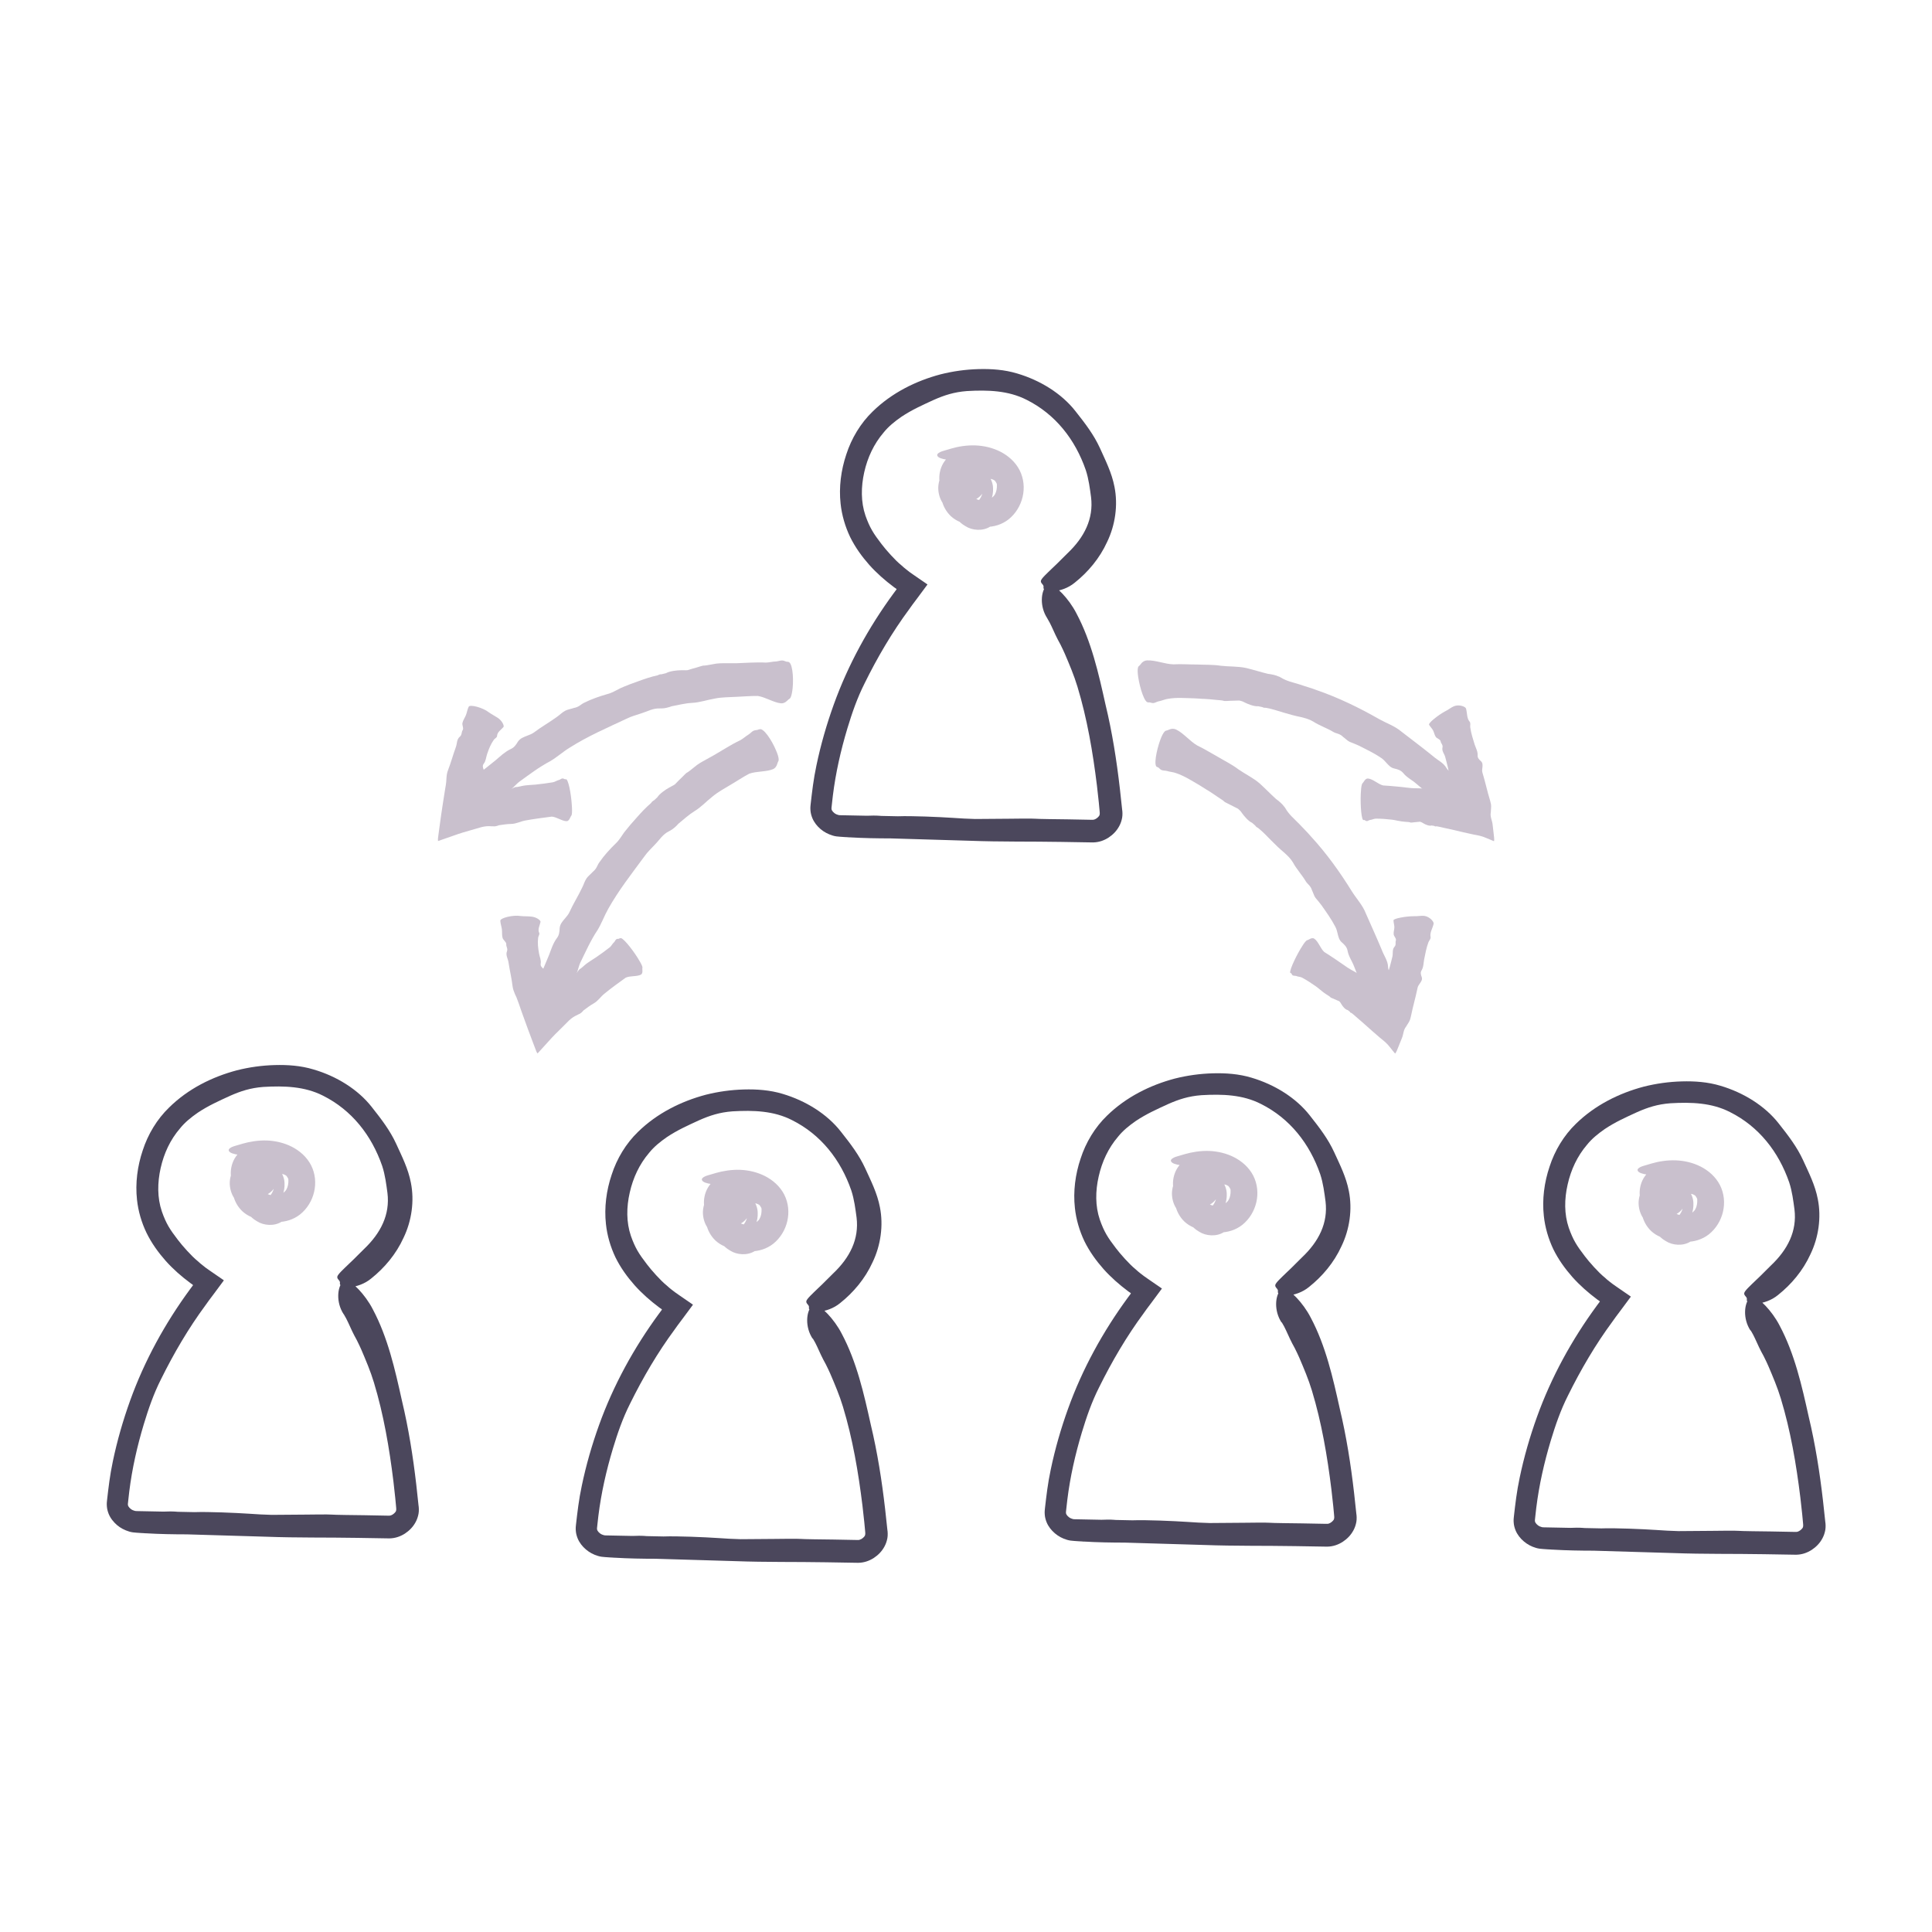 <?xml version="1.0" encoding="UTF-8"?>
<svg xmlns="http://www.w3.org/2000/svg" id="Layer_1" data-name="Layer 1" viewBox="0 0 220 220">
  <defs>
    <style>
      .cls-1 {
        fill: #c9c0cd;
      }

      .cls-2 {
        fill: #4b475c;
      }
    </style>
  </defs>
  <g>
    <path class="cls-2" d="M39.15,149.66c.43.71.55,1.09.93,1.88.15.33.36.71.56,1.08.19.39.38.77.51,1.08.52,1.22,1.04,2.44,1.43,3.73,1.1,3.63,1.75,7.43,2.22,11.26l.21,1.9.09.95.02.24v.11s0,.02,0,.02c0,.03,0,.06-.01.09,0,.02-.02.05-.03.07v.03c-.08.13-.23.28-.4.38-.08.04-.17.09-.25.1-.04,0-.07.01-.1.01h-.05s-.17,0-.17,0l-2.65-.05c-1-.01-3.45-.04-3.68-.07-.37-.04-2.58,0-2.96,0-.29,0-3.15.02-3.89.03-.85-.02-1.71-.07-2.56-.13-1.55-.1-4.63-.24-6.23-.18h0s-1.9-.04-1.9-.04c-.08,0-.15-.01-.26-.02-.41-.03-.88-.02-1.36,0l-2.01-.04-1.01-.02c-.19,0-.3-.03-.47-.1-.32-.14-.54-.42-.56-.58-.01-.04,0-.08-.01-.12l.05-.47.11-.97c.32-2.59.9-5.14,1.65-7.64.53-1.75,1.12-3.47,1.96-5.13,1.46-2.95,3.13-5.81,5.09-8.46.12-.17.24-.33.35-.49.19-.26.38-.51.57-.76.36-.49.72-.97,1.09-1.47.02-.03.05-.06.06-.09l-.1-.07-.2-.14c-.14-.09-.27-.19-.41-.28-.28-.19-.57-.39-.87-.6-.15-.11-.31-.22-.47-.33-.13-.1-.26-.2-.39-.31-.17-.14-.36-.28-.54-.46-.69-.55-1.76-1.76-2.25-2.41-.92-1.2-1.34-1.84-1.83-3.24-.53-1.56-.51-3.27-.14-4.93.38-1.69,1.09-3.23,2.21-4.53.56-.7,1.28-1.27,2.01-1.78,1.23-.82,2.39-1.33,3.69-1.93,1.2-.53,2.32-.9,3.79-1.01,2.38-.14,4.71-.06,6.78.99,3.28,1.64,5.54,4.51,6.75,8.01.34,1.03.47,2.13.6,3.08.3,2.46-.76,4.57-2.69,6.4-.4.38-1.05,1.07-1.71,1.68-.64.62-1.25,1.17-1.31,1.44-.06.31.35.42.3.73-.15.71,2.07.71,3.54-.5,1.52-1.21,2.85-2.78,3.7-4.65.93-1.92,1.25-4.2.84-6.26-.31-1.63-1.04-3.04-1.68-4.45-.69-1.5-1.66-2.77-2.76-4.16-1.58-2.03-4.04-3.54-6.65-4.3-1.45-.44-2.97-.54-4.41-.5-1.46.04-2.91.24-4.33.6-2.82.75-5.55,2.11-7.7,4.23-1.38,1.33-2.42,3.06-3.01,4.89-.6,1.78-.86,3.73-.65,5.62.14,1.31.52,2.6,1.09,3.78.58,1.18,1.34,2.23,2.18,3.18.85.95,1.8,1.78,2.79,2.51.1.1.28.16.32.26l-.35.47c-2.84,3.87-5.18,8.13-6.81,12.66-.81,2.25-1.48,4.57-1.97,6.92-.34,1.59-.5,3.02-.66,4.42-.02.13-.05.45-.02.73.02.29.1.57.2.83.21.52.56.94.95,1.28.4.34.86.58,1.39.74.25.08.59.12.82.13.19.01.38.03.57.04.15,0,.32.02.47.03h0s.08,0,.08,0c1.47.09,3.16.12,4.64.12,3.02.09,6.05.18,9.06.27,3.46.13,6.97.07,10.35.13l2.4.04,1.24.02c.68-.01,1.27-.23,1.77-.55.5-.33.93-.76,1.23-1.33.15-.28.26-.6.32-.94.06-.31.03-.78,0-.91l-.26-2.4c-.37-3.2-.88-6.42-1.64-9.59-.78-3.52-1.6-7.16-3.31-10.37-.44-.86-1.05-1.67-1.6-2.25-.62-.58-.74-.81-1.01-.98-.32-.19-.61-.13-.83.1-.6.65-.76,2.35.12,3.69Z"></path>
    <path class="cls-2" d="M145.96,150.58c.43.71.55,1.09.93,1.88.15.33.36.71.56,1.08.19.39.38.77.51,1.08.52,1.22,1.04,2.44,1.43,3.73,1.1,3.63,1.75,7.43,2.22,11.26l.21,1.9.09.95.02.24v.11s0,.02,0,.02c0,.03,0,.06-.01.09,0,.02-.02.05-.03.08v.03c-.08.13-.23.28-.4.38-.08.04-.17.09-.24.1-.04,0-.07.01-.1.01h-.06s-.17,0-.17,0l-2.65-.05c-1-.01-3.45-.04-3.68-.07-.37-.04-2.58,0-2.96,0-.29,0-3.15.02-3.89.03-.85-.02-1.71-.07-2.56-.13-1.55-.1-4.63-.24-6.23-.18h0s-1.9-.04-1.9-.04c-.08,0-.15-.01-.26-.02-.41-.03-.88-.02-1.36,0l-2.01-.04-1.01-.02c-.19,0-.29-.03-.46-.1-.32-.14-.54-.42-.56-.58-.01-.04,0-.08-.01-.12l.05-.47.11-.97c.32-2.59.9-5.14,1.65-7.64.53-1.75,1.12-3.47,1.96-5.13,1.46-2.95,3.13-5.81,5.09-8.46.12-.17.24-.33.35-.49.19-.26.38-.51.57-.76.36-.49.72-.97,1.09-1.47.02-.03.06-.06.05-.09l-.1-.07-.2-.14c-.14-.09-.27-.19-.41-.28-.28-.19-.57-.39-.87-.6-.15-.11-.31-.22-.47-.33-.13-.1-.26-.2-.39-.3-.17-.14-.36-.28-.54-.46-.69-.55-1.76-1.76-2.25-2.41-.92-1.2-1.34-1.85-1.83-3.24-.53-1.56-.51-3.27-.13-4.93.38-1.69,1.1-3.23,2.21-4.53.56-.7,1.28-1.27,2.01-1.78,1.23-.82,2.39-1.33,3.69-1.93,1.2-.53,2.32-.9,3.79-1.01,2.39-.14,4.71-.06,6.78,1,3.28,1.64,5.54,4.51,6.75,8.01.34,1.03.47,2.13.6,3.08.3,2.46-.76,4.57-2.7,6.4-.4.38-1.05,1.07-1.71,1.68-.64.62-1.25,1.17-1.31,1.44-.06.31.35.42.3.73-.15.71,2.07.71,3.54-.5,1.52-1.21,2.85-2.78,3.7-4.65.93-1.92,1.25-4.2.84-6.26-.31-1.63-1.04-3.04-1.68-4.45-.69-1.5-1.66-2.77-2.76-4.16-1.58-2.03-4.04-3.54-6.64-4.31-1.45-.44-2.97-.54-4.41-.5-1.46.04-2.91.24-4.34.6-2.82.75-5.55,2.11-7.71,4.22-1.38,1.33-2.42,3.06-3.01,4.89-.6,1.78-.86,3.73-.65,5.62.14,1.31.52,2.6,1.08,3.78.58,1.18,1.34,2.23,2.18,3.18.85.95,1.8,1.78,2.79,2.52.11.1.28.16.33.26l-.35.47c-2.84,3.87-5.18,8.13-6.81,12.66-.81,2.25-1.48,4.57-1.97,6.92-.34,1.59-.5,3.02-.66,4.42-.02.13-.05.44-.02.73.02.29.1.57.2.83.21.52.55.94.95,1.28.4.34.86.59,1.38.74.25.08.59.12.82.13.19.01.38.03.57.04.15,0,.32.02.47.03h0s.08,0,.08,0c1.47.09,3.16.12,4.64.12,3.02.09,6.05.18,9.06.27,3.46.13,6.97.07,10.35.13l2.4.04,1.24.02c.68-.01,1.27-.23,1.77-.55.5-.33.93-.76,1.23-1.33.15-.28.26-.6.32-.94.06-.31.03-.78,0-.91l-.26-2.4c-.37-3.21-.87-6.42-1.63-9.59-.78-3.52-1.6-7.16-3.31-10.37-.44-.86-1.05-1.67-1.6-2.25-.62-.58-.74-.81-1.01-.98-.32-.19-.61-.13-.83.1-.6.65-.76,2.35.12,3.69Z"></path>
    <path class="cls-2" d="M199.36,151.5c.43.71.55,1.09.93,1.88.15.33.36.71.56,1.08.19.39.38.77.51,1.08.52,1.22,1.04,2.44,1.43,3.73,1.1,3.63,1.75,7.43,2.22,11.26l.21,1.9.09.95.02.24v.11s0,.02,0,.02c0,.03,0,.06-.01.09,0,.02-.02.05-.03.08v.03c-.08.13-.23.28-.4.38-.08.04-.17.09-.24.1-.04,0-.07.01-.1.01h-.06s-.17,0-.17,0l-2.65-.05c-1-.01-3.45-.04-3.68-.07-.37-.04-2.58,0-2.96,0-.29,0-3.15.02-3.89.03-.85-.02-1.71-.07-2.56-.13-1.55-.1-4.63-.24-6.23-.18h0s-1.9-.04-1.9-.04c-.08,0-.15-.01-.26-.02-.41-.03-.88-.02-1.36,0l-2.01-.04-1.01-.02c-.19,0-.29-.03-.46-.1-.32-.14-.54-.42-.56-.58-.01-.04,0-.08-.01-.12l.05-.47.11-.97c.32-2.59.9-5.14,1.65-7.64.53-1.75,1.12-3.47,1.96-5.13,1.46-2.95,3.13-5.81,5.09-8.46.12-.17.24-.33.35-.49.19-.26.38-.51.57-.76.36-.49.72-.97,1.09-1.47.02-.03.06-.06.05-.09l-.1-.07-.2-.14c-.14-.09-.27-.18-.41-.28-.28-.19-.57-.39-.87-.6-.15-.11-.31-.22-.47-.33-.13-.1-.26-.2-.39-.3-.17-.14-.36-.28-.54-.46-.69-.55-1.76-1.76-2.25-2.41-.92-1.2-1.34-1.85-1.83-3.24-.53-1.56-.51-3.27-.13-4.93.38-1.69,1.1-3.23,2.21-4.53.56-.7,1.28-1.27,2.01-1.78,1.23-.82,2.39-1.33,3.69-1.93,1.2-.53,2.32-.9,3.79-1.01,2.39-.14,4.71-.06,6.78,1,3.28,1.64,5.54,4.51,6.75,8.01.34,1.03.47,2.13.6,3.08.3,2.46-.76,4.57-2.7,6.4-.4.38-1.05,1.07-1.71,1.68-.64.62-1.25,1.17-1.31,1.44-.06.31.35.42.3.73-.15.71,2.07.71,3.54-.5,1.52-1.21,2.85-2.78,3.7-4.65.93-1.92,1.25-4.2.84-6.26-.31-1.63-1.04-3.04-1.68-4.45-.69-1.5-1.66-2.77-2.76-4.16-1.58-2.03-4.04-3.54-6.64-4.31-1.45-.44-2.97-.54-4.41-.5-1.46.04-2.91.24-4.34.6-2.82.75-5.55,2.11-7.71,4.22-1.38,1.33-2.42,3.06-3.01,4.89-.6,1.78-.86,3.73-.65,5.62.14,1.31.52,2.6,1.08,3.78.58,1.18,1.34,2.23,2.18,3.18.85.95,1.8,1.78,2.79,2.52.11.1.28.16.33.26l-.35.47c-2.84,3.87-5.18,8.13-6.81,12.66-.81,2.25-1.48,4.57-1.97,6.92-.34,1.59-.5,3.02-.66,4.42-.02.13-.05.44-.02.73.02.29.1.57.2.83.21.52.55.94.95,1.28.4.34.86.59,1.38.74.25.08.59.12.82.13.19.01.38.03.57.04.15,0,.32.02.47.03h0s.08,0,.08,0c1.47.09,3.16.12,4.64.12,3.02.09,6.05.18,9.06.27,3.46.13,6.97.07,10.35.13l2.4.04,1.24.02c.68-.01,1.27-.23,1.77-.55.5-.33.93-.76,1.23-1.33.15-.28.26-.6.32-.94.06-.31.03-.78,0-.91l-.26-2.4c-.37-3.21-.87-6.42-1.63-9.59-.78-3.52-1.6-7.16-3.31-10.37-.44-.86-1.05-1.67-1.6-2.25-.62-.58-.74-.81-1.01-.98-.32-.19-.61-.13-.83.1-.6.65-.76,2.35.12,3.69Z"></path>
    <path class="cls-2" d="M92.56,152.42c.43.71.55,1.09.93,1.88.15.33.36.71.56,1.08.19.39.38.77.51,1.08.52,1.22,1.04,2.44,1.43,3.73,1.1,3.63,1.75,7.43,2.22,11.26l.21,1.9.09.95.02.24v.11s0,.02,0,.02c0,.03,0,.06-.01.09,0,.02-.02.05-.03.08v.03c-.08.13-.23.28-.4.38-.08.04-.17.08-.24.1-.04,0-.07.01-.1.01h-.06s-.17,0-.17,0l-2.65-.05c-1-.01-3.45-.04-3.68-.07-.37-.04-2.58,0-2.96,0-.29,0-3.15.02-3.89.03-.85-.02-1.71-.07-2.56-.13-1.55-.1-4.63-.24-6.23-.18h0s-1.9-.04-1.9-.04c-.08,0-.15-.01-.26-.02-.41-.03-.88-.02-1.36,0l-2.01-.04-1.01-.02c-.19,0-.29-.03-.46-.1-.32-.14-.54-.42-.56-.58-.01-.04,0-.08-.01-.12l.05-.47.11-.97c.32-2.59.9-5.14,1.65-7.64.53-1.75,1.12-3.47,1.96-5.13,1.46-2.95,3.13-5.81,5.09-8.46.12-.17.24-.33.35-.49.19-.26.38-.51.57-.76.36-.49.72-.97,1.09-1.47.02-.03.06-.06.05-.09l-.1-.07-.2-.14c-.14-.09-.27-.19-.41-.28-.28-.19-.57-.39-.87-.6-.15-.11-.31-.22-.47-.33-.13-.1-.26-.2-.39-.3-.17-.14-.36-.28-.54-.46-.69-.55-1.76-1.76-2.25-2.41-.92-1.2-1.34-1.85-1.83-3.24-.53-1.56-.51-3.27-.13-4.93.38-1.69,1.1-3.23,2.21-4.53.56-.7,1.28-1.27,2.01-1.78,1.23-.82,2.39-1.33,3.69-1.93,1.2-.53,2.32-.9,3.79-1.01,2.39-.14,4.71-.06,6.78,1,3.28,1.64,5.54,4.51,6.75,8.01.34,1.03.47,2.13.6,3.08.3,2.46-.76,4.57-2.7,6.4-.4.38-1.05,1.07-1.71,1.68-.64.62-1.25,1.17-1.31,1.44-.06.31.35.42.3.73-.15.71,2.07.71,3.54-.5,1.52-1.21,2.85-2.78,3.7-4.65.93-1.92,1.25-4.2.84-6.26-.31-1.63-1.04-3.04-1.68-4.45-.69-1.5-1.66-2.77-2.76-4.16-1.58-2.03-4.04-3.54-6.64-4.31-1.45-.44-2.97-.54-4.41-.5-1.46.04-2.91.24-4.34.6-2.82.75-5.55,2.11-7.71,4.22-1.38,1.33-2.42,3.06-3.01,4.89-.6,1.78-.86,3.73-.65,5.62.14,1.31.52,2.6,1.08,3.78.58,1.18,1.34,2.23,2.18,3.18.85.95,1.8,1.78,2.79,2.52.11.1.28.16.33.26l-.35.47c-2.84,3.87-5.18,8.13-6.81,12.66-.81,2.25-1.48,4.57-1.97,6.92-.34,1.59-.5,3.02-.66,4.42-.02.13-.05.44-.02.73.02.29.1.57.2.83.21.52.55.94.95,1.28.4.34.86.59,1.38.74.25.08.59.12.82.13.19.01.38.03.57.04.15,0,.32.02.47.03h0s.08,0,.08,0c1.47.09,3.16.12,4.64.12,3.02.09,6.05.18,9.06.27,3.46.13,6.97.07,10.35.13l2.4.04,1.24.02c.68-.01,1.27-.23,1.77-.55.5-.33.93-.76,1.23-1.33.15-.28.26-.6.32-.94.06-.31.03-.78,0-.91l-.26-2.4c-.37-3.21-.87-6.42-1.63-9.59-.78-3.52-1.6-7.16-3.31-10.37-.44-.86-1.05-1.67-1.6-2.25-.62-.58-.74-.81-1.01-.98-.32-.19-.61-.13-.83.1-.6.65-.76,2.35.12,3.69Z"></path>
  </g>
  <path class="cls-2" d="M119.26,70.42c.43.71.55,1.09.93,1.88.15.33.36.71.56,1.08.19.39.38.77.51,1.08.52,1.22,1.04,2.44,1.43,3.73,1.1,3.63,1.75,7.43,2.22,11.26l.21,1.9.09.95.02.24v.11s0,.02,0,.02c0,.03,0,.06-.01.09,0,.02-.02.05-.03.07v.03c-.08.13-.23.28-.4.38-.08.04-.17.09-.25.1-.04,0-.07.01-.1.01h-.05s-.17,0-.17,0l-2.65-.05c-1-.01-3.45-.04-3.68-.07-.37-.04-2.58,0-2.96,0-.29,0-3.15.02-3.89.03-.85-.02-1.71-.07-2.56-.13-1.55-.1-4.63-.24-6.23-.18h0s-1.9-.04-1.9-.04c-.08,0-.15-.01-.26-.02-.41-.03-.88-.02-1.36,0l-2.01-.04-1.01-.02c-.19,0-.29-.03-.46-.1-.32-.14-.54-.42-.56-.58-.01-.04,0-.08-.01-.12l.05-.47.11-.97c.32-2.59.9-5.14,1.65-7.64.53-1.75,1.12-3.47,1.96-5.13,1.45-2.95,3.13-5.81,5.09-8.46.12-.17.24-.33.35-.49.19-.26.38-.51.57-.76.36-.49.72-.97,1.09-1.47.02-.03.06-.06.06-.09l-.1-.07-.2-.14c-.14-.09-.27-.19-.41-.28-.28-.19-.57-.39-.87-.6-.15-.11-.31-.22-.47-.33-.13-.1-.26-.2-.39-.31-.17-.14-.36-.28-.54-.46-.69-.55-1.76-1.76-2.25-2.41-.92-1.2-1.34-1.85-1.83-3.24-.53-1.56-.51-3.27-.14-4.93.38-1.69,1.1-3.23,2.21-4.53.56-.7,1.28-1.27,2.01-1.78,1.23-.82,2.39-1.33,3.69-1.93,1.2-.53,2.32-.9,3.79-1.01,2.38-.14,4.71-.06,6.78.99,3.28,1.64,5.54,4.51,6.75,8.01.34,1.03.47,2.13.6,3.08.3,2.46-.76,4.57-2.69,6.4-.4.38-1.05,1.07-1.71,1.68-.64.62-1.25,1.17-1.31,1.44-.06.31.35.42.3.73-.15.71,2.07.71,3.54-.5,1.52-1.21,2.85-2.78,3.7-4.65.93-1.92,1.25-4.2.84-6.26-.31-1.63-1.04-3.04-1.67-4.45-.69-1.5-1.66-2.77-2.76-4.16-1.58-2.03-4.04-3.54-6.65-4.31-1.45-.44-2.97-.54-4.41-.5-1.46.04-2.91.24-4.33.6-2.82.75-5.55,2.11-7.71,4.22-1.38,1.33-2.42,3.06-3.01,4.89-.6,1.79-.86,3.73-.65,5.62.14,1.31.52,2.6,1.08,3.78.58,1.18,1.34,2.23,2.18,3.18.85.95,1.8,1.78,2.79,2.52.11.1.28.16.33.26l-.35.47c-2.84,3.87-5.18,8.13-6.81,12.66-.81,2.25-1.48,4.57-1.97,6.92-.34,1.59-.5,3.02-.66,4.42-.02.13-.05.44-.02.73.02.29.1.57.2.83.21.52.55.94.95,1.28.4.34.86.58,1.39.74.25.08.59.12.82.13.19.01.38.03.57.04.15,0,.32.02.47.03h0s.08,0,.08,0c1.47.09,3.16.12,4.64.12,3.02.09,6.05.18,9.06.27,3.46.13,6.97.07,10.35.13l2.4.04,1.24.02c.68-.01,1.27-.23,1.77-.55.5-.33.93-.76,1.23-1.33.15-.28.26-.6.32-.94.06-.31.03-.78,0-.91l-.26-2.4c-.37-3.21-.87-6.42-1.64-9.59-.78-3.52-1.6-7.16-3.31-10.37-.44-.86-1.05-1.67-1.6-2.25-.62-.58-.74-.81-1.01-.98-.32-.19-.61-.13-.83.1-.6.65-.76,2.35.12,3.69Z"></path>
  <g>
    <path class="cls-1" d="M86.44,83.03c-.21.15-.37.07-.61.17-.2.08-.42.34-.59.44-.34.2-.63.49-.98.67-1,.47-1.92,1.08-2.87,1.63l-.95.53s-.06.03-.08.04l-.02.02c-.44.23-.88.48-1.26.81-.22.18-.76.61-.83.63-.11.02-.53.5-.62.57-.07.05-.64.63-.78.78-.2.14-.43.23-.64.36-.39.21-1.11.7-1.36,1.11h0s-.39.36-.39.36c-.02.01-.04.02-.07.03-.1.06-.19.16-.27.28-.57.49-1.09,1.04-1.59,1.61-.51.56-1,1.13-1.46,1.72-.31.43-.56.89-.95,1.25-.68.66-1.32,1.36-1.86,2.14-.27.36-.28.71-.76,1.1-.17.2-.57.52-.71.74-.26.4-.29.66-.51,1.08-.45.95-1.02,1.84-1.45,2.8-.12.25-.31.46-.49.68-.3.35-.57.65-.61,1.11-.02.43-.05.79-.32,1.14-.43.58-.64,1.26-.89,1.92-.43,1.04-.81,1.97-1.32,2.99-.15.29-.45.55-.48.88-.09.82-.58,1.42-.9,2.24-.14.34.16,1.31.75,1.56.34.13.8.12,1.15.25.81.25,2.35.13,2.44-.27.1-.43.12-.9.22-1.34.12-.46.34-.89.43-1.37.07-.37-.11-.84.06-1.18.19-.35.13-.79.45-1.12.45-.48.5-1.17.75-1.75.62-1.26,1.19-2.57,1.98-3.74.46-.76.77-1.63,1.2-2.39,1.19-2.13,2.69-4.03,4.13-5.99.34-.5.8-.91,1.2-1.35.57-.58.87-1.16,1.63-1.53l.11-.06h0s.02-.01.02-.01c.34-.19.66-.48.91-.77.6-.49,1.17-1.02,1.83-1.43.76-.45,1.37-1.14,2.06-1.67.63-.53,1.36-.91,2.06-1.34.71-.41,1.39-.88,2.12-1.26.88-.3,1.93-.19,2.72-.52.21-.09.38-.3.47-.6.08-.32.17-.29.16-.49,0-.24-.12-.63-.31-1.06-.49-1.18-1.49-2.67-1.91-2.36Z"></path>
    <path class="cls-1" d="M70.57,106.83c-.1.13-.23.04-.37.11-.11.06-.19.28-.28.36-.18.15-.29.41-.47.56-.52.41-1.05.79-1.59,1.16l-.54.35s-.03.02-.04.03h-.01c-.25.17-.5.33-.72.53-.13.11-.44.39-.48.39-.08,0-.29.33-.34.38-.04.03-.34.43-.41.53-.12.08-.26.13-.41.18-.26.09-.74.33-.86.61h0s-.23.21-.23.21c-.01,0-.03,0-.05.01-.07.02-.11.09-.15.17l-.25.22-.08.08s-.12.11-.15.15c-.07.08-.13.18-.21.36-.06.13-.15.32-.2.26-.02-.03-.04-.04-.05-.05-.03.03-.03-.12-.04-.16l-.03-.18c0-.07-.15.11-.06-.17,0-.07.1-.26.09-.26-.03-.02-.1.01-.15-.03-.03-.02-.05-.05-.08-.07l-.03-.04s-.05-.12-.07-.18c-.11-.28-.19-.56-.28-.84-.05-.15-.03-.31,0-.48.04-.27.09-.5-.14-.69-.2-.18-.37-.34-.32-.6.07-.42-.13-.77-.19-1.16-.11-.62-.18-1.17-.1-1.8.02-.18.2-.38.12-.54-.2-.41.06-.82.15-1.25.03-.18-.48-.57-1.09-.61-.36-.04-.81-.02-1.17-.06-.84-.15-2.33.21-2.32.54.02.34.14.65.18.97.04.33-.01.67.08.98.07.26.44.47.42.72-.03.27.2.5.08.8-.18.44.11.83.17,1.25.14.92.36,1.83.47,2.76.04.29.14.57.26.85l.19.41c.09.24.18.47.26.7.33,1,.7,1.94,1.04,2.91l.54,1.44.27.71c.09.24.17.48.28.61l1.29-1.42c.49-.55.97-1.03,1.45-1.49.32-.31.6-.59.87-.87.27-.24.54-.44.93-.61l.11-.06h0s0,0,0,0c.24-.08.43-.26.58-.45.38-.29.76-.57,1.18-.81.48-.27.79-.77,1.21-1.1.78-.64,1.6-1.23,2.42-1.82.52-.24,1.27-.1,1.74-.35.12-.07.19-.25.16-.51-.03-.29.04-.25-.02-.43-.07-.22-.27-.57-.52-.97-.68-1.08-1.8-2.47-2-2.22Z"></path>
    <g>
      <path class="cls-1" d="M89.73,75.35c-.25.04-.36-.12-.62-.14-.22-.02-.53.1-.73.11-.39,0-.79.13-1.18.13-1.1-.06-2.2.04-3.3.07h-1.09s-.06,0-.09,0h-.03c-.5,0-1,0-1.49.11-.28.05-.96.18-1.03.16-.11-.03-.71.19-.81.21-.08.01-.86.25-1.06.31-.24.03-.49,0-.73.01-.44,0-1.31.09-1.72.33h0s-.52.13-.52.13c-.02,0-.04,0-.08,0-.12,0-.24.06-.37.12-.74.16-1.45.4-2.16.66-.71.25-1.42.51-2.1.82-.47.23-.92.52-1.44.65-.91.26-1.81.57-2.65.99-.41.19-.58.49-1.19.6-.25.09-.75.18-.97.31-.42.23-.57.44-.96.71-.85.62-1.77,1.13-2.61,1.77-.22.16-.49.26-.75.36-.43.17-.81.3-1.07.68-.22.36-.42.67-.83.85-.65.31-1.16.8-1.7,1.26-.88.71-1.65,1.34-2.58,2-.27.19-.66.27-.84.54-.47.67-1.19.97-1.86,1.54-.28.23-.48,1.23-.09,1.73.24.28.64.49.89.77.59.61,2,1.23,2.27.92.29-.33.53-.73.83-1.07.33-.35.73-.62,1.02-1,.24-.29.3-.79.61-1.01.34-.22.49-.63.93-.77.63-.21.99-.79,1.49-1.18,1.14-.82,2.27-1.69,3.53-2.35.77-.45,1.45-1.07,2.2-1.53,2.06-1.31,4.29-2.27,6.48-3.3.54-.28,1.13-.42,1.7-.62.78-.24,1.32-.6,2.16-.56h.12s0,0,0,0h.02c.39,0,.81-.12,1.17-.25.76-.14,1.52-.34,2.29-.38.89-.04,1.75-.35,2.6-.49.81-.17,1.63-.15,2.45-.2.82-.03,1.64-.11,2.46-.1.91.15,1.78.75,2.64.84.23.02.48-.08.7-.3.23-.25.28-.17.38-.35.11-.21.19-.61.24-1.08.13-1.27-.04-3.06-.55-2.99Z"></path>
      <path class="cls-1" d="M64.44,88.72c-.14.07-.22-.08-.38-.08-.13,0-.3.16-.42.18-.23.05-.45.22-.68.26-.65.11-1.3.19-1.95.26l-.65.05s-.04,0-.05,0h-.02c-.3.03-.6.05-.89.12-.16.04-.57.13-.61.11-.07-.04-.41.15-.48.17-.05,0-.5.22-.62.27-.14.02-.29,0-.44-.03-.27-.05-.8-.06-1.04.13h0s-.31.07-.31.07c-.02,0-.03,0-.05-.01-.07-.01-.15.03-.22.08l-.33.08-.11.03c-.06.02-.16.04-.2.06-.1.04-.2.1-.36.22-.11.08-.28.21-.3.14,0-.03-.01-.05-.02-.07-.04,0,.03-.12.04-.17l.06-.18c.03-.06-.19.02.03-.17.04-.06.21-.18.2-.19-.02-.03-.1-.04-.12-.1-.02-.03-.03-.07-.03-.1v-.05s0-.13.01-.19c.04-.29.1-.58.15-.87.03-.15.13-.29.22-.42.16-.22.31-.4.21-.67-.1-.25-.16-.47,0-.68.26-.33.26-.74.39-1.11.2-.59.4-1.11.77-1.63.11-.15.36-.24.36-.42.02-.46.45-.69.73-1.02.11-.14-.15-.73-.67-1.06-.3-.2-.7-.4-1-.62-.67-.53-2.15-.93-2.29-.63-.15.3-.19.64-.31.94-.12.31-.33.58-.4.9-.06.26.17.62.02.83-.15.23-.06.53-.32.74-.37.3-.3.79-.45,1.18-.32.87-.56,1.78-.9,2.65-.11.28-.15.57-.17.87l-.03.45c-.03.25-.06.5-.11.74-.18,1.04-.31,2.04-.47,3.05l-.21,1.52-.1.75c-.04.26-.07.5-.04.67l1.81-.63c.69-.25,1.34-.44,1.98-.62.43-.13.81-.24,1.18-.34.35-.08.68-.13,1.11-.09h.13s0,0,0,0h.01c.25.04.5-.03.72-.12.47-.07.94-.14,1.42-.15.55-.01,1.06-.3,1.59-.39.99-.18,1.99-.31,3-.44.57.04,1.17.52,1.7.52.14,0,.28-.13.39-.38.11-.27.15-.2.19-.39.04-.22.04-.63,0-1.1-.08-1.28-.41-3.03-.7-2.91Z"></path>
    </g>
  </g>
  <g>
    <path class="cls-1" d="M131.76,87.34c.22.04.26.22.47.33.17.09.47.07.65.12.33.11.71.12,1.05.25.95.32,1.79.87,2.65,1.37.28.17.56.35.83.52.02.01.05.03.06.04h.02c.38.25.77.49,1.13.75.21.14.74.48.77.54.05.09.59.31.67.37.06.04.73.37.91.46.17.14.33.29.45.49.24.34.75.95,1.15,1.11h0s.37.32.37.32c.01.02.02.03.04.06.06.09.17.15.28.21.54.43,1.01.93,1.49,1.42.48.49.98.97,1.52,1.42.36.33.71.66.96,1.09.42.78,1.03,1.41,1.47,2.16.22.35.53.46.7,1.01.11.21.25.67.39.85.28.34.43.5.69.85.56.8,1.13,1.59,1.58,2.46.12.22.19.48.25.74.1.42.18.78.52,1.06.29.26.54.5.62.92.12.67.53,1.2.76,1.83.39.98.72,1.85.9,2.89.06.3-.02.65.12.91.37.65.28,1.37.37,2.13.04.31.7.92,1.32.87.36-.02.79-.18,1.16-.2.86-.02,2.19-.88,2.06-1.36-.13-.5-.37-.96-.52-1.44-.17-.49-.25-1.02-.45-1.5-.17-.38-.63-.66-.71-1.06-.09-.42-.38-.76-.4-1.24-.02-.7-.48-1.28-.71-1.92-.58-1.39-1.22-2.79-1.83-4.18-.35-.91-1.05-1.65-1.55-2.44-1.38-2.23-2.91-4.37-4.69-6.3-.42-.5-.9-.95-1.34-1.43-.62-.64-1.15-1.04-1.6-1.83l-.08-.11h0s-.02-.02-.02-.02c-.25-.34-.61-.64-.95-.89-.63-.57-1.22-1.19-1.85-1.76-.74-.64-1.66-1.07-2.43-1.61-.72-.55-1.53-.94-2.3-1.4-.79-.43-1.55-.92-2.36-1.3-.86-.49-1.55-1.4-2.43-1.83-.23-.11-.52-.12-.81.02-.3.15-.34.06-.48.2-.17.17-.35.53-.51.97-.44,1.21-.78,3-.35,3.08Z"></path>
    <path class="cls-1" d="M146.95,110.79c.15.03.12.18.24.27.1.07.31.04.42.08.2.09.46.08.65.18.55.29,1.05.63,1.56.98.17.11.32.25.48.38.01.01.02.03.04.03h.01c.21.19.43.36.67.51.13.08.46.29.47.33.02.07.38.17.43.21.04.03.47.2.58.25.1.09.18.21.25.34.13.23.43.62.72.67h0s.24.19.24.19c0,.01.01.02.02.04.03.06.11.09.18.11l.25.2.41.36c.28.25.54.45.84.73.58.51,1.17,1.05,1.73,1.52.4.33.76.58,1.17,1.12.18.24.37.47.55.68.15-.13.27-.52.4-.82l.39-.97c.17-.41.15-.9.46-1.27.11-.21.38-.55.46-.82.14-.49.17-.77.29-1.25l.36-1.46.21-.93c.04-.16.14-.31.25-.46.16-.24.32-.45.21-.74-.1-.27-.16-.5-.02-.74.24-.39.22-.83.3-1.26.14-.68.24-1.29.49-1.96.07-.19.29-.38.24-.59-.1-.52.22-.94.35-1.51.05-.23-.45-.82-1.08-.9-.36-.03-.81.06-1.18.04-.85,0-2.31.25-2.31.47,0,.24.09.51.1.77,0,.28-.11.54-.08.83.03.22.33.49.25.7-.09.22.06.48-.15.7-.29.32-.16.74-.24,1.11-.2.81-.39,1.65-.73,2.43-.11.25-.15.52-.18.79l-.05.4s.02.07.01.1c-.05.27-.14.63-.26.85-.06-.04-.11-.07-.18-.09-.08-.03-.17-.12-.25-.2-.06-.05-.11-.06-.18-.11-.07-.06-.14-.15-.13-.32,0-.02,0-.02,0-.04h0s0-.01,0-.01c-.13-.23-.36-.4-.58-.52-.38-.34-.75-.68-1.11-1.05-.4-.43-1-.63-1.46-.95-.88-.61-1.76-1.22-2.67-1.79-.44-.4-.65-1.18-1.13-1.51-.13-.09-.32-.08-.56.06-.25.15-.25.07-.38.2-.16.16-.39.49-.63.9-.65,1.1-1.4,2.73-1.12,2.78Z"></path>
    <g>
      <path class="cls-1" d="M130.74,80c.22-.07.34.07.57.06.19,0,.45-.17.63-.2.35-.06.69-.23,1.04-.28.99-.18,1.99-.08,2.98-.06.33.01.66.04.98.06.02,0,.06,0,.08,0h.03c.45.03.9.05,1.35.11.25.02.88.07.93.11.09.06.67,0,.76,0,.07,0,.82-.02,1.01-.03.22.04.43.1.63.22.37.19,1.11.48,1.54.43h0s.48.1.48.1c.02.01.04.02.06.03.1.05.22.05.35.05.68.12,1.33.34,1.99.54.66.2,1.32.38,2.01.52.47.12.94.24,1.37.5.74.48,1.57.74,2.32,1.2.36.2.69.15,1.1.56.2.14.53.47.75.56.41.16.62.24,1.02.42.87.44,1.76.86,2.56,1.41.22.14.4.34.57.53.29.32.53.6.96.68.38.09.71.19.98.51.42.53,1.04.8,1.53,1.25.81.67,1.51,1.29,2.17,2.12.19.24.29.58.54.74.64.4.9,1.07,1.34,1.7.19.25,1.06.47,1.58.13.31-.19.61-.53.92-.73.75-.43,1.51-1.81,1.17-2.18-.35-.38-.78-.66-1.14-1.02-.39-.35-.7-.78-1.12-1.11-.33-.25-.87-.28-1.13-.59-.28-.33-.7-.48-.94-.89-.35-.61-1.03-.9-1.54-1.35-1.17-.95-2.4-1.87-3.6-2.8-.74-.63-1.7-.95-2.52-1.41-2.27-1.3-4.64-2.45-7.13-3.31-.61-.24-1.25-.4-1.86-.62-.85-.27-1.51-.37-2.28-.85l-.12-.06h0s-.02,0-.02,0c-.38-.18-.85-.27-1.26-.32-.83-.2-1.64-.46-2.46-.66-.95-.21-1.97-.15-2.91-.26-.89-.14-1.79-.1-2.69-.14-.9,0-1.8-.07-2.69-.02-.99-.02-2.03-.49-3.01-.45-.26.01-.52.14-.7.4-.19.27-.27.21-.33.4-.07.23-.05.63.02,1.1.19,1.27.74,3.01,1.16,2.87Z"></path>
      <path class="cls-1" d="M155.27,93.38c.14-.05.2.1.34.12.12.02.29-.12.41-.13.22-.02.44-.15.66-.15.62,0,1.23.05,1.84.12.2.02.4.07.6.11.02,0,.03.01.05.01h.02c.27.06.55.1.83.12.16,0,.54.04.57.07.05.06.42-.03.48-.02.05,0,.51-.04.63-.06.13.03.26.1.38.18.22.14.68.34.95.25h0s.3.05.3.05c.01,0,.02.02.04.03.06.04.14.03.22.01l.31.06.53.12c.36.08.69.14,1.08.24.75.17,1.53.37,2.24.51.51.1.94.15,1.56.43.27.12.55.23.81.34.07-.19-.01-.59-.04-.91l-.12-1.03c-.05-.44-.3-.86-.2-1.34,0-.24.07-.67.02-.94-.11-.5-.21-.76-.34-1.24l-.38-1.46-.26-.92c-.05-.16-.02-.34,0-.52.03-.29.06-.55-.17-.76-.21-.19-.38-.36-.37-.64.03-.46-.2-.84-.34-1.25-.2-.66-.4-1.25-.5-1.96-.03-.21.07-.47-.07-.64-.34-.4-.26-.93-.41-1.49-.06-.23-.79-.51-1.38-.27-.33.14-.68.43-1.02.59-.74.4-1.92,1.32-1.81,1.52.12.21.32.4.45.63.13.24.16.53.32.76.13.18.52.27.55.5.03.24.28.39.21.69-.1.42.21.72.31,1.09.21.81.45,1.63.52,2.49.02.27.11.53.21.78l.14.37s.05.05.06.08c.08.26.17.62.18.87-.07,0-.13,0-.2,0-.08.01-.2-.03-.31-.06-.08-.02-.13,0-.21-.01-.09-.02-.19-.07-.26-.22,0-.01-.01-.02-.02-.03h0s-.01,0-.01,0c-.22-.14-.51-.18-.76-.19-.49-.12-.99-.24-1.47-.4-.56-.18-1.17-.08-1.74-.14-1.07-.12-2.13-.24-3.2-.3-.58-.14-1.14-.73-1.72-.79-.15-.02-.32.09-.46.32-.15.25-.18.18-.24.36-.07.22-.11.62-.13,1.09-.05,1.28.07,3.06.34,2.97Z"></path>
    </g>
  </g>
  <path class="cls-1" d="M29.34,131.43c.81-.07,1.2-.02,1.98.12.65.12,1.53.43,1.99.81.93.68,1.41,1.76,1.21,2.94-.13.8-.56,1.56-1.19,2.02-.62.46-1.47.62-2.27.48-.81-.14-1.57-.57-2.03-1.2-.24-.31-.4-.69-.44-1.03-.05-.34.03-.66.22-1,.24-.45.66-.88,1.11-1.28.44-.4.89-.7,1.34-.78.07-.01.15-.02.21-.02.03,0,.04,0,.07,0,.62,0,1.29.39,1.62.94.34.53.35,1.28.07,1.92-.14.37-.56.94-1.1,1.19-.54.27-1.11.26-1.19.25-.14-.01-.68-.03-1.15-.26-.47-.21-.81-.59-.88-.71-.07-.08-.41-.61-.42-1.32-.04-.7.29-1.4.48-1.61.41-.54,1.07-.81,1.76-.78.61,0,1.61.37,1.99,1.15.43.79.28,1.88.1,2.57h0c-.15.55-.38,1.08-.69,1.51-.04.05-.08.1-.14.17-.22.25-.49.49-.8.61-.88.35-1.92-.43-2.57-1.44-.33-.51-.62-1.07-.71-1.59-.09-.53.02-.94.37-1.33.74-.77,2.03-1.25,3.12-1.13,1.1.08,2.11.94,2.32,1.98.15.7-.16,1.49-.73,1.95-.55.47-1.4.56-2.09.24-.6-.28-1.05-.85-.94-1.36.07-.55.6-1.15,1.21-1.5.63-.38,1.13-.36,1.59.07.45.43.59,1.06.32,1.62-.25.53-.69.91-1.21,1.11-.53.19-1.25.22-2.09-.15-.37-.15-.87-.46-1.25-.88-.39-.42-.66-.92-.78-1.27-.23-.65-.21-1.17-.05-1.62.16-.44.47-.86,1.07-1.18.68-.36,1.5-.4,2.19-.09.7.31,1.29.93,1.61,1.67.32.72.38,1.62.05,2.21-.29.55-1.11.82-1.82.65-.76-.17-1.18-.83-1-1.53.13-.57.56-1.07,1.02-1.26.44-.19.96-.1,1.43.25.87.65,1.06,1.9.24,2.97-.64.85-1.75,1.25-2.8,1.09-.51-.08-1-.31-1.34-.66-.35-.35-.57-.85-.64-1.36-.11-.82.23-1.62.86-1.96.64-.36,1.54-.35,2.09.06.57.38.72,1.16.45,1.88-.28.72-.92,1.23-1.64,1.16-.86-.05-1.67-.85-1.85-1.62-.13-.48,0-1.02.3-1.43.29-.41.76-.66,1.14-.61.39.02.84.37.99.75.14.4.05.67-.33.87-.15.08-.4.15-.6.11-.2-.05-.32-.12-.38-.36-.06-.24.03-.56.14-.72.11-.17.22-.24.27-.3.13-.13-.12-.26.02-.39.1-.08.09-.16-.09-.23-.17-.07-.54-.07-.9.18-.36.24-.68.67-.78,1.25-.13.55.13,1.37.72,1.75.62.42,1.34.41,1.92.21.59-.2,1.14-.63,1.39-1.29.26-.65.12-1.37-.19-1.89-.31-.53-.78-.92-1.33-1.15-.58-.25-1.32-.24-1.88.01-.59.24-1.04.67-1.36,1.16-.31.5-.5,1.07-.51,1.68,0,.61.17,1.21.48,1.69.49.78,1.28,1.33,2.17,1.53.89.21,1.92-.06,2.57-.68.7-.65,1.07-1.56,1.02-2.51-.02-.97-.71-1.96-1.68-2.32-.69-.29-1.46-.3-2.17-.08-.71.22-1.4.76-1.74,1.46-.68,1.41-.31,3.1.79,4.14,1.25,1.14,3.11,1.21,4.52.46,1.41-.76,2.39-2.42,1.98-4.13-.22-.83-.76-1.55-1.52-1.98-.73-.45-1.82-.47-2.59,0-.76.46-1.26,1.2-1.45,2.06-.21.85.13,1.91.88,2.47.93.72,2.14.77,3.16.3.51-.23.97-.69,1.21-1.22.24-.52.3-1.07.27-1.58-.12-2.03-1.64-3.9-3.72-4.15-1.4-.15-2.85.48-3.61,1.74-.37.63-.51,1.37-.43,2.07.07.7.34,1.34.7,1.91.73,1.13,1.93,1.93,3.25,2.17.67.12,1.38.1,2.06-.15.67-.26,1.25-.71,1.65-1.32.4-.6.59-1.41.38-2.17-.2-.74-.7-1.36-1.41-1.7-.35-.17-.77-.25-1.18-.21-.4.04-.75.18-1.05.34-.59.33-1.12.77-1.51,1.37-.39.57-.61,1.46-.28,2.22.32.73.91,1.22,1.58,1.49.66.27,1.41.32,2.1.13.7-.2,1.32-.66,1.72-1.24.4-.58.62-1.3.57-2.02-.05-.72-.36-1.39-.79-1.92-.44-.53-1.01-.94-1.66-1.17-.64-.23-1.33-.28-1.99-.2-.89.11-1.67.44-2.34.88-.66.44-1.3,1.15-1.4,2.06-.1.89.21,1.66.55,2.33.36.68.81,1.35,1.49,1.93.13.11.29.23.45.32h0s.08.05.08.05c.74.48,1.96.6,2.83.03.87-.54,1.34-1.36,1.65-2.1.31-.77.52-1.57.53-2.44.01-.86-.23-1.81-.88-2.52-.63-.7-1.52-1.08-2.42-1.16-.89-.08-1.87.17-2.59.8-.82.73-1.21,1.79-1.21,2.82,0,1.03.45,2.13,1.31,2.79.84.66,1.9.91,2.91.8,1.01-.1,2.01-.65,2.59-1.48.56-.77.83-1.75.67-2.73-.16-1-.84-1.85-1.71-2.29-.43-.23-.93-.35-1.44-.36-.52,0-1.02.16-1.43.39-.83.49-1.39,1.06-1.97,1.73-.28.35-.54.75-.69,1.23-.16.48-.17,1.03-.05,1.51.24.95.85,1.72,1.61,2.26,1.51,1.03,3.67,1.13,5.19-.06,1.62-1.3,2.23-3.68,1.25-5.61-.49-.95-1.31-1.65-2.19-2.1-.89-.45-1.86-.67-2.81-.71-1.01-.04-2.01.14-2.75.35-.78.24-1.02.28-1.28.4-.31.15-.4.3-.32.45.21.41,1.66.59,3.25.41Z"></path>
  <path class="cls-1" d="M83.22,134.77c.81-.07,1.2-.02,1.98.12.65.12,1.53.43,1.99.81.93.68,1.41,1.76,1.21,2.94-.13.8-.56,1.56-1.19,2.02-.62.46-1.47.62-2.27.48-.81-.14-1.57-.57-2.03-1.2-.24-.31-.4-.69-.44-1.03-.05-.34.03-.66.22-1,.24-.45.66-.88,1.11-1.28.44-.4.89-.7,1.34-.78.07-.01.15-.02.21-.02.03,0,.04,0,.07,0,.62,0,1.29.39,1.62.94.34.53.35,1.28.07,1.92-.14.37-.56.94-1.1,1.19-.54.27-1.11.26-1.19.25-.14-.01-.68-.03-1.15-.26-.47-.21-.81-.59-.88-.71-.07-.08-.41-.61-.42-1.32-.04-.7.29-1.4.48-1.61.41-.54,1.07-.81,1.76-.78.61,0,1.61.37,1.99,1.15.43.79.28,1.88.1,2.57h0c-.15.55-.38,1.08-.69,1.51-.04.05-.08.1-.14.17-.22.25-.49.49-.8.61-.88.35-1.92-.43-2.57-1.44-.33-.51-.62-1.07-.71-1.59-.09-.53.02-.94.37-1.33.74-.77,2.03-1.25,3.12-1.13,1.1.08,2.11.94,2.32,1.98.15.7-.16,1.49-.73,1.95-.55.47-1.4.56-2.09.24-.6-.28-1.05-.85-.94-1.36.07-.55.6-1.15,1.21-1.5.63-.38,1.13-.36,1.59.07.45.43.59,1.06.32,1.62-.25.53-.69.91-1.21,1.11-.53.19-1.25.22-2.09-.15-.37-.15-.87-.46-1.25-.88-.39-.42-.66-.92-.78-1.27-.23-.65-.21-1.17-.05-1.62.16-.44.47-.86,1.07-1.18.68-.36,1.5-.4,2.19-.09.7.31,1.29.93,1.61,1.67.32.72.38,1.62.05,2.21-.29.55-1.11.82-1.82.65-.76-.17-1.18-.83-1-1.53.13-.57.56-1.07,1.02-1.26.44-.19.96-.1,1.43.25.87.65,1.06,1.9.24,2.97-.64.85-1.75,1.25-2.8,1.09-.51-.08-1-.31-1.34-.66-.35-.35-.57-.85-.64-1.36-.11-.82.23-1.62.86-1.96.64-.36,1.54-.35,2.09.06.57.38.72,1.16.45,1.88-.28.72-.92,1.23-1.64,1.16-.86-.05-1.67-.85-1.85-1.62-.13-.48,0-1.02.3-1.43.29-.41.76-.66,1.14-.61.39.02.84.37.99.75.14.4.05.67-.33.87-.15.08-.4.15-.6.11-.2-.05-.32-.12-.38-.36-.06-.24.03-.56.14-.72.11-.17.22-.24.27-.3.13-.13-.12-.26.02-.39.1-.08.09-.16-.09-.23-.17-.07-.54-.07-.9.18-.36.24-.68.67-.78,1.25-.13.55.13,1.37.72,1.75.62.42,1.34.41,1.92.21.59-.2,1.14-.63,1.39-1.29.26-.65.12-1.37-.19-1.89-.31-.53-.78-.92-1.33-1.15-.58-.25-1.32-.24-1.88.01-.59.24-1.04.67-1.36,1.16-.31.5-.5,1.07-.51,1.68,0,.61.17,1.21.48,1.69.49.78,1.28,1.33,2.17,1.53.89.21,1.92-.06,2.57-.68.7-.65,1.07-1.56,1.02-2.51-.02-.97-.71-1.96-1.68-2.32-.69-.29-1.46-.3-2.17-.08-.71.22-1.4.76-1.74,1.46-.68,1.41-.31,3.1.79,4.14,1.25,1.14,3.11,1.21,4.52.46,1.41-.76,2.39-2.42,1.98-4.13-.22-.83-.76-1.55-1.52-1.98-.73-.45-1.82-.47-2.59,0-.76.46-1.26,1.2-1.45,2.06-.21.85.13,1.91.88,2.47.93.72,2.14.77,3.16.3.51-.23.97-.69,1.21-1.22.24-.52.3-1.07.27-1.58-.12-2.03-1.64-3.9-3.72-4.15-1.4-.15-2.85.48-3.61,1.74-.37.63-.51,1.37-.43,2.07.07.7.34,1.34.7,1.91.73,1.13,1.93,1.93,3.25,2.17.67.12,1.38.1,2.06-.15.67-.26,1.25-.71,1.65-1.32.4-.6.59-1.41.38-2.17-.2-.74-.7-1.36-1.41-1.7-.35-.17-.77-.25-1.18-.21-.4.04-.75.18-1.05.34-.59.33-1.12.77-1.51,1.37-.39.57-.61,1.46-.28,2.22.32.73.91,1.22,1.58,1.49.66.27,1.41.32,2.1.13.7-.2,1.32-.66,1.72-1.24.4-.58.62-1.3.57-2.02-.05-.72-.36-1.39-.79-1.92-.44-.53-1.01-.94-1.66-1.17-.64-.23-1.33-.28-1.99-.2-.89.11-1.67.44-2.34.88-.66.44-1.3,1.15-1.4,2.06-.1.89.21,1.66.55,2.33.36.68.81,1.35,1.49,1.93.13.11.29.23.45.32h0s.08.05.08.05c.74.48,1.96.6,2.83.03.87-.54,1.34-1.36,1.65-2.1.31-.77.52-1.57.53-2.44.01-.86-.23-1.81-.88-2.52-.63-.7-1.52-1.08-2.42-1.16-.89-.08-1.87.17-2.59.8-.82.73-1.21,1.79-1.21,2.82,0,1.03.45,2.13,1.31,2.79.84.66,1.9.91,2.91.8,1.01-.1,2.01-.65,2.59-1.48.56-.77.83-1.75.67-2.73-.16-1-.84-1.85-1.71-2.29-.43-.23-.93-.35-1.44-.36-.52,0-1.02.16-1.43.39-.83.49-1.39,1.06-1.97,1.73-.28.35-.54.75-.69,1.23-.16.48-.17,1.03-.05,1.51.24.95.85,1.72,1.61,2.26,1.51,1.03,3.67,1.13,5.19-.06,1.62-1.3,2.23-3.68,1.25-5.61-.49-.95-1.31-1.65-2.19-2.1-.89-.45-1.86-.67-2.81-.71-1.01-.04-2.01.14-2.75.35-.78.24-1.02.28-1.28.4-.31.15-.4.3-.32.45.21.41,1.66.59,3.25.41Z"></path>
  <path class="cls-1" d="M136.63,132.62c.81-.07,1.2-.02,1.98.12.65.12,1.53.43,1.99.81.93.68,1.41,1.76,1.21,2.94-.13.8-.56,1.56-1.19,2.02-.62.46-1.47.62-2.27.48-.81-.14-1.57-.57-2.03-1.2-.24-.31-.4-.69-.44-1.03-.05-.34.03-.66.22-1,.24-.45.66-.88,1.11-1.28.44-.4.89-.7,1.34-.78.07-.01.15-.02.21-.02.03,0,.04,0,.07,0,.62,0,1.29.39,1.62.94.34.53.35,1.28.07,1.92-.14.37-.56.94-1.1,1.19-.54.27-1.11.26-1.19.25-.14-.01-.68-.03-1.15-.26-.47-.21-.81-.59-.88-.71-.07-.08-.41-.61-.42-1.32-.04-.7.29-1.4.48-1.61.41-.54,1.07-.81,1.76-.78.61,0,1.61.37,1.99,1.15.43.79.28,1.88.1,2.57h0c-.15.55-.38,1.08-.69,1.51-.04.05-.08.1-.14.17-.22.25-.49.49-.8.61-.88.35-1.92-.43-2.57-1.44-.33-.51-.62-1.07-.71-1.59-.09-.53.02-.94.37-1.33.74-.77,2.03-1.25,3.12-1.13,1.1.08,2.11.94,2.32,1.98.15.7-.16,1.49-.73,1.95-.55.47-1.4.56-2.09.24-.6-.28-1.05-.85-.94-1.36.07-.55.6-1.15,1.21-1.5.63-.38,1.13-.36,1.59.07.45.43.59,1.06.32,1.62-.25.53-.69.91-1.21,1.11-.53.19-1.25.22-2.09-.15-.37-.15-.87-.46-1.25-.88-.39-.42-.66-.92-.78-1.27-.23-.65-.21-1.17-.05-1.62.16-.44.47-.86,1.07-1.18.68-.36,1.5-.4,2.19-.09.7.31,1.29.93,1.61,1.67.32.72.38,1.62.05,2.21-.29.55-1.11.82-1.82.65-.76-.17-1.18-.83-1-1.53.13-.57.56-1.07,1.02-1.26.44-.19.96-.1,1.43.25.87.65,1.06,1.9.24,2.97-.64.85-1.75,1.25-2.8,1.09-.51-.08-1-.31-1.34-.66-.35-.35-.57-.85-.64-1.36-.11-.82.23-1.62.86-1.96.64-.36,1.54-.35,2.09.06.57.38.72,1.16.45,1.88-.28.72-.92,1.23-1.64,1.16-.86-.05-1.67-.85-1.85-1.62-.13-.48,0-1.02.3-1.43.29-.41.76-.66,1.14-.61.39.02.84.37.99.75.14.4.05.67-.33.87-.15.08-.4.15-.6.11-.2-.05-.32-.12-.38-.36-.06-.24.03-.56.14-.72.11-.17.22-.24.27-.3.13-.13-.12-.26.02-.39.1-.08.09-.16-.09-.23-.17-.07-.54-.07-.9.18-.36.24-.68.67-.78,1.25-.13.55.13,1.37.72,1.75.62.42,1.34.41,1.92.21.59-.2,1.14-.63,1.39-1.29.26-.65.12-1.37-.19-1.89-.31-.53-.78-.92-1.33-1.15-.58-.25-1.32-.24-1.88.01-.59.24-1.04.67-1.36,1.16-.31.5-.5,1.07-.51,1.68,0,.61.17,1.21.48,1.69.49.78,1.28,1.33,2.17,1.53.89.21,1.92-.06,2.57-.68.7-.65,1.07-1.56,1.02-2.51-.02-.97-.71-1.96-1.68-2.32-.69-.29-1.46-.3-2.17-.08-.71.22-1.4.76-1.74,1.46-.68,1.41-.31,3.1.79,4.14,1.25,1.14,3.11,1.21,4.52.46,1.41-.76,2.39-2.42,1.98-4.13-.22-.83-.76-1.55-1.52-1.98-.73-.45-1.82-.47-2.59,0-.76.46-1.26,1.2-1.45,2.06-.21.85.13,1.91.88,2.47.93.72,2.14.77,3.16.3.51-.23.97-.69,1.21-1.22.24-.52.3-1.07.27-1.58-.12-2.03-1.64-3.9-3.72-4.15-1.4-.15-2.85.48-3.61,1.74-.37.63-.51,1.37-.43,2.07.07.7.34,1.34.7,1.91.73,1.13,1.93,1.93,3.25,2.17.67.12,1.38.1,2.06-.15.67-.26,1.25-.71,1.65-1.32.4-.6.59-1.41.38-2.17-.2-.74-.7-1.36-1.41-1.7-.35-.17-.77-.25-1.18-.21-.4.04-.75.18-1.05.34-.59.33-1.12.77-1.51,1.37-.39.57-.61,1.46-.28,2.22.32.73.91,1.22,1.58,1.49.66.27,1.41.32,2.1.13.7-.2,1.32-.66,1.72-1.24.4-.58.62-1.3.57-2.02-.05-.72-.36-1.39-.79-1.92-.44-.53-1.01-.94-1.66-1.17-.64-.23-1.33-.28-1.99-.2-.89.11-1.67.44-2.34.88-.66.44-1.3,1.15-1.4,2.06-.1.89.21,1.66.55,2.33.36.68.81,1.35,1.49,1.93.13.11.29.23.45.32h0s.08.05.08.05c.74.48,1.96.6,2.83.03.87-.54,1.34-1.36,1.65-2.1.31-.77.52-1.57.53-2.44.01-.86-.23-1.81-.88-2.52-.63-.7-1.52-1.08-2.42-1.16-.89-.08-1.87.17-2.59.8-.82.73-1.21,1.79-1.21,2.82,0,1.03.45,2.13,1.31,2.79.84.66,1.9.91,2.91.8,1.01-.1,2.01-.65,2.59-1.48.56-.77.83-1.75.67-2.73-.16-1-.84-1.85-1.71-2.29-.43-.23-.93-.35-1.44-.36-.52,0-1.02.16-1.43.39-.83.49-1.39,1.06-1.97,1.73-.28.35-.54.75-.69,1.23-.16.48-.17,1.03-.05,1.51.24.95.85,1.72,1.61,2.26,1.51,1.03,3.67,1.13,5.19-.06,1.62-1.3,2.23-3.68,1.25-5.61-.49-.95-1.31-1.65-2.19-2.1-.89-.45-1.86-.67-2.81-.71-1.01-.04-2.01.14-2.75.35-.78.24-1.02.28-1.28.4-.31.15-.4.3-.32.45.21.41,1.66.59,3.25.41Z"></path>
  <path class="cls-1" d="M110.02,52.28c.81-.07,1.2-.02,1.98.12.65.12,1.53.43,1.99.81.93.68,1.41,1.76,1.21,2.94-.13.8-.56,1.56-1.19,2.02-.62.46-1.47.62-2.27.48-.81-.14-1.57-.57-2.03-1.2-.24-.31-.4-.69-.44-1.03-.05-.34.03-.66.22-1,.24-.45.66-.88,1.11-1.28.44-.4.89-.7,1.34-.78.07-.01.15-.02.21-.02.03,0,.04,0,.07,0,.62-.01,1.29.39,1.62.94.34.53.35,1.28.07,1.92-.14.37-.56.94-1.1,1.19-.54.27-1.11.26-1.19.25-.14-.01-.68-.03-1.15-.26-.47-.21-.81-.59-.88-.71-.07-.08-.41-.61-.42-1.32-.04-.7.29-1.4.48-1.61.41-.54,1.07-.81,1.76-.78.61,0,1.61.37,1.99,1.15.43.79.28,1.88.1,2.57h0c-.15.55-.38,1.08-.69,1.51-.04.05-.08.1-.14.17-.22.25-.49.49-.8.61-.88.35-1.92-.43-2.57-1.44-.33-.51-.62-1.07-.71-1.59-.09-.53.02-.94.37-1.33.74-.77,2.03-1.25,3.12-1.13,1.1.08,2.11.94,2.32,1.98.15.7-.16,1.49-.73,1.95-.55.47-1.4.56-2.09.24-.6-.28-1.05-.85-.94-1.36.07-.55.6-1.15,1.21-1.5.63-.38,1.13-.36,1.59.07.45.43.59,1.06.32,1.62-.25.53-.69.91-1.21,1.11-.53.19-1.25.22-2.09-.15-.37-.15-.87-.46-1.25-.88-.39-.42-.66-.92-.78-1.27-.23-.65-.21-1.17-.05-1.62.16-.44.47-.86,1.07-1.18.68-.36,1.5-.4,2.19-.09.7.31,1.29.93,1.61,1.67.32.72.38,1.62.05,2.21-.29.55-1.11.82-1.82.65-.76-.17-1.18-.83-1-1.53.13-.57.56-1.07,1.02-1.26.44-.19.96-.1,1.43.25.87.65,1.06,1.9.24,2.97-.64.85-1.75,1.25-2.8,1.09-.51-.08-1-.31-1.34-.66-.35-.35-.57-.85-.64-1.36-.11-.82.23-1.62.86-1.96.64-.36,1.54-.35,2.09.06.57.38.72,1.16.45,1.88-.28.72-.92,1.23-1.64,1.16-.86-.05-1.67-.85-1.85-1.62-.13-.48,0-1.02.3-1.43.29-.41.76-.66,1.14-.61.39.02.84.37.99.75.14.4.05.67-.33.87-.15.08-.4.15-.6.11-.2-.05-.32-.12-.38-.36-.06-.24.03-.56.14-.72.11-.17.22-.24.27-.3.13-.13-.12-.26.02-.39.1-.08.09-.16-.09-.23-.17-.07-.54-.07-.9.18-.36.24-.68.67-.78,1.25-.13.55.13,1.37.72,1.75.62.42,1.34.41,1.92.21.59-.2,1.14-.63,1.39-1.29.26-.65.12-1.37-.19-1.89-.31-.53-.78-.92-1.33-1.15-.58-.25-1.32-.24-1.88.01-.59.24-1.04.67-1.36,1.16-.31.5-.5,1.07-.51,1.68,0,.61.17,1.21.48,1.69.49.78,1.28,1.33,2.17,1.53.89.21,1.92-.06,2.57-.68.7-.65,1.07-1.56,1.02-2.51-.02-.97-.71-1.96-1.68-2.32-.69-.29-1.46-.3-2.17-.08-.71.22-1.4.76-1.74,1.46-.68,1.41-.31,3.1.79,4.14,1.25,1.14,3.11,1.21,4.52.46,1.41-.76,2.39-2.42,1.98-4.13-.22-.83-.76-1.55-1.52-1.98-.73-.45-1.82-.47-2.59,0-.76.46-1.26,1.2-1.45,2.06-.21.85.13,1.91.88,2.47.93.72,2.14.77,3.16.3.51-.23.97-.69,1.21-1.22.24-.52.3-1.07.27-1.58-.12-2.03-1.64-3.9-3.72-4.15-1.4-.15-2.85.48-3.61,1.74-.37.63-.51,1.37-.43,2.07.07.7.34,1.34.7,1.91.73,1.13,1.93,1.93,3.25,2.17.67.12,1.38.1,2.06-.15.67-.26,1.25-.71,1.65-1.32.4-.6.59-1.41.38-2.17-.2-.74-.7-1.36-1.41-1.7-.35-.17-.77-.25-1.18-.21-.4.04-.75.18-1.05.34-.59.33-1.12.77-1.51,1.37-.39.57-.61,1.46-.28,2.22.32.73.91,1.22,1.58,1.49.66.27,1.41.32,2.1.13.7-.2,1.32-.66,1.72-1.24.4-.58.62-1.3.57-2.02-.05-.72-.36-1.39-.79-1.92-.44-.53-1.01-.94-1.66-1.17-.64-.23-1.33-.28-1.99-.2-.89.11-1.67.44-2.34.88-.66.44-1.3,1.15-1.4,2.06-.1.89.21,1.66.55,2.33.36.68.81,1.35,1.49,1.93.13.11.29.23.45.32h0s.08.05.08.05c.74.48,1.96.6,2.83.03.87-.54,1.34-1.36,1.65-2.1.31-.77.52-1.57.53-2.44.01-.86-.23-1.81-.88-2.52-.63-.7-1.52-1.08-2.42-1.16-.89-.08-1.87.17-2.59.8-.82.73-1.21,1.79-1.21,2.82,0,1.03.45,2.13,1.31,2.79.84.66,1.9.91,2.91.8,1.01-.1,2.01-.65,2.59-1.48.56-.77.83-1.75.67-2.73-.16-1-.84-1.85-1.71-2.29-.43-.23-.93-.35-1.44-.36-.52,0-1.02.16-1.43.39-.83.49-1.39,1.06-1.97,1.73-.28.35-.54.75-.69,1.23-.16.48-.17,1.03-.05,1.51.24.95.85,1.72,1.61,2.26,1.51,1.03,3.67,1.13,5.19-.06,1.62-1.3,2.23-3.68,1.25-5.61-.49-.95-1.31-1.65-2.19-2.1-.89-.45-1.86-.67-2.81-.71-1.01-.04-2.01.13-2.75.35-.78.24-1.02.28-1.28.4-.31.15-.4.3-.32.45.21.41,1.66.59,3.25.41Z"></path>
  <path class="cls-1" d="M189.77,133.69c.81-.07,1.2-.02,1.98.12.65.12,1.53.43,1.99.81.93.68,1.41,1.76,1.21,2.94-.13.8-.56,1.56-1.19,2.02-.62.46-1.47.62-2.27.48-.81-.14-1.57-.57-2.03-1.2-.24-.31-.4-.69-.44-1.03-.05-.34.03-.66.22-1,.24-.45.66-.88,1.11-1.28.44-.4.89-.7,1.34-.78.07-.01.15-.02.21-.02.03,0,.04,0,.07,0,.62-.01,1.29.39,1.62.94.34.53.35,1.28.07,1.92-.14.37-.56.94-1.1,1.19-.54.27-1.11.26-1.19.25-.14-.01-.68-.03-1.15-.26-.47-.21-.81-.59-.88-.71-.07-.08-.41-.61-.42-1.32-.04-.7.29-1.4.48-1.61.41-.54,1.07-.81,1.76-.78.61,0,1.61.37,1.99,1.15.43.79.28,1.88.1,2.57h0c-.15.55-.38,1.08-.69,1.51-.04.05-.08.1-.14.17-.22.25-.49.49-.8.61-.88.35-1.92-.43-2.57-1.44-.33-.51-.62-1.07-.71-1.59-.09-.53.02-.94.37-1.33.74-.77,2.03-1.25,3.12-1.13,1.1.08,2.11.94,2.32,1.98.15.7-.16,1.49-.73,1.95-.55.47-1.4.56-2.09.24-.6-.28-1.05-.85-.94-1.36.07-.55.6-1.15,1.21-1.5.63-.38,1.13-.36,1.59.07.45.43.59,1.06.32,1.62-.25.53-.69.91-1.21,1.11-.53.19-1.25.22-2.09-.15-.37-.15-.87-.46-1.25-.88-.39-.42-.66-.92-.78-1.27-.23-.65-.21-1.17-.05-1.62.16-.44.47-.86,1.07-1.18.68-.36,1.5-.4,2.19-.09.7.31,1.29.93,1.61,1.67.32.72.38,1.62.05,2.21-.29.55-1.11.82-1.82.65-.76-.17-1.18-.83-1-1.53.13-.57.56-1.07,1.02-1.26.44-.19.96-.1,1.43.25.87.65,1.06,1.9.24,2.97-.64.85-1.75,1.25-2.8,1.09-.51-.08-1-.31-1.34-.66-.35-.35-.57-.85-.64-1.36-.11-.82.23-1.62.86-1.96.64-.36,1.54-.35,2.09.06.57.38.72,1.16.45,1.88-.28.72-.92,1.23-1.64,1.16-.86-.05-1.67-.85-1.85-1.62-.13-.48,0-1.02.3-1.43.29-.41.76-.66,1.14-.61.39.02.84.37.99.75.14.4.05.67-.33.87-.15.08-.4.15-.6.11-.2-.05-.32-.12-.38-.36-.06-.24.03-.56.14-.72.11-.17.22-.24.27-.3.13-.13-.12-.26.02-.39.1-.08.09-.16-.09-.23-.17-.07-.54-.07-.9.18-.36.24-.68.67-.78,1.25-.13.55.13,1.37.72,1.75.62.42,1.34.41,1.92.21.59-.2,1.14-.63,1.39-1.29.26-.65.12-1.37-.19-1.89-.31-.53-.78-.92-1.33-1.15-.58-.25-1.32-.24-1.88.01-.59.24-1.04.67-1.36,1.16-.31.5-.5,1.07-.51,1.68,0,.61.17,1.21.48,1.69.49.78,1.28,1.33,2.17,1.53.89.21,1.92-.06,2.57-.68.7-.65,1.07-1.56,1.02-2.51-.02-.97-.71-1.96-1.68-2.32-.69-.29-1.46-.3-2.17-.08-.71.22-1.4.76-1.74,1.46-.68,1.41-.31,3.1.79,4.14,1.25,1.14,3.11,1.21,4.52.46,1.41-.76,2.39-2.42,1.98-4.13-.22-.83-.76-1.55-1.52-1.98-.73-.45-1.82-.47-2.59,0-.76.46-1.26,1.2-1.45,2.06-.21.85.13,1.91.88,2.47.93.72,2.14.77,3.16.3.51-.23.97-.69,1.21-1.22.24-.52.3-1.07.27-1.58-.12-2.03-1.64-3.9-3.72-4.15-1.4-.15-2.85.48-3.61,1.74-.37.63-.51,1.37-.43,2.07.07.7.34,1.34.7,1.91.73,1.13,1.93,1.93,3.25,2.17.67.12,1.38.1,2.06-.15.67-.26,1.25-.71,1.65-1.32.4-.6.59-1.41.38-2.17-.2-.74-.7-1.36-1.41-1.7-.35-.17-.77-.25-1.18-.21-.4.04-.75.18-1.05.34-.59.33-1.12.77-1.51,1.37-.39.57-.61,1.46-.28,2.22.32.73.91,1.22,1.58,1.49.66.27,1.41.32,2.1.13.7-.2,1.32-.66,1.72-1.24.4-.58.62-1.3.57-2.02-.05-.72-.36-1.39-.79-1.92-.44-.53-1.01-.94-1.66-1.17-.64-.23-1.33-.28-1.99-.2-.89.11-1.67.44-2.34.88-.66.44-1.3,1.15-1.4,2.06-.1.89.21,1.66.55,2.33.36.68.81,1.35,1.49,1.93.13.11.29.23.45.32h0s.08.05.08.05c.74.48,1.96.6,2.83.03.87-.54,1.34-1.36,1.65-2.1.31-.77.52-1.57.53-2.44.01-.86-.23-1.81-.88-2.52-.63-.7-1.52-1.08-2.42-1.16-.89-.08-1.87.17-2.59.8-.82.73-1.21,1.79-1.21,2.82,0,1.03.45,2.13,1.31,2.79.84.66,1.9.91,2.91.8,1.01-.1,2.01-.65,2.59-1.48.56-.77.83-1.75.67-2.73-.16-1-.84-1.85-1.71-2.29-.43-.23-.93-.35-1.44-.36-.52,0-1.02.16-1.43.39-.83.49-1.39,1.06-1.97,1.73-.28.35-.54.75-.69,1.23-.16.48-.17,1.03-.05,1.51.24.95.85,1.72,1.61,2.26,1.51,1.03,3.67,1.13,5.19-.06,1.62-1.3,2.23-3.68,1.25-5.61-.49-.95-1.31-1.65-2.19-2.1-.89-.45-1.86-.67-2.81-.71-1.01-.04-2.01.13-2.75.35-.78.24-1.02.28-1.28.4-.31.15-.4.3-.32.45.21.41,1.66.59,3.25.41Z"></path>
</svg>
